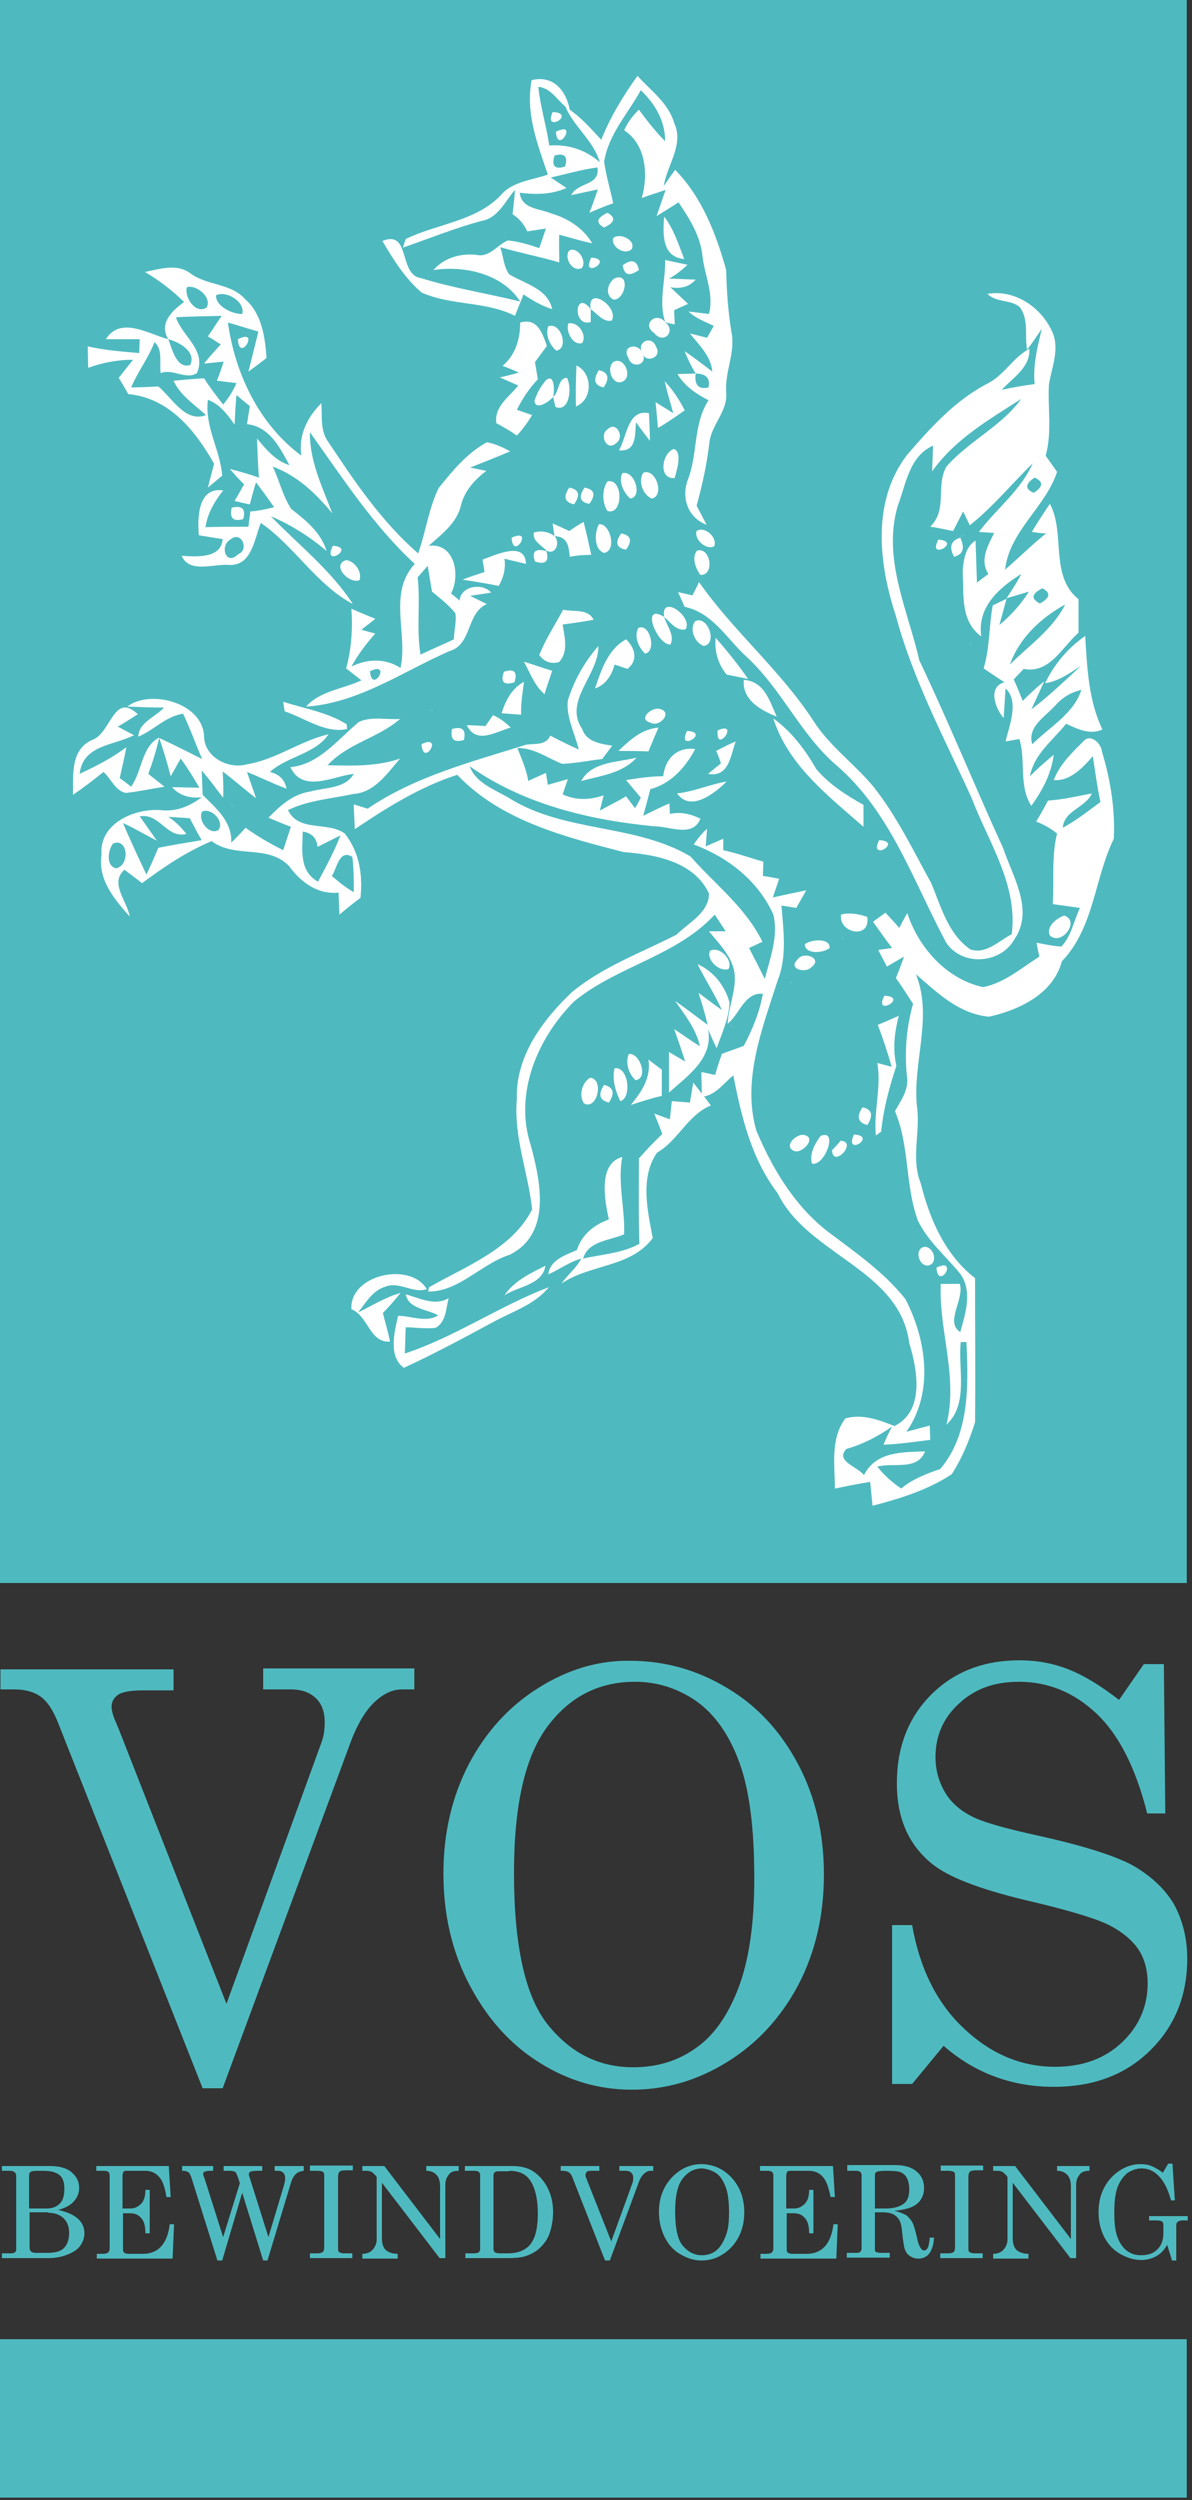 <?xml version="1.0" encoding="UTF-8"?>
<svg width="250px" height="524px" viewBox="0 0 250 524" version="1.1" xmlns="http://www.w3.org/2000/svg" xmlns:xlink="http://www.w3.org/1999/xlink">
    <rect x="0" y="0" width="250" height="524" fill="#333333" stroke="none"/>
    <!-- Generator: Sketch 48.2 (47327) - http://www.bohemiancoding.com/sketch -->
    <title>logo</title>
    <desc>Created with Sketch.</desc>
    <defs></defs>
    <g id="Page-1" stroke="none" stroke-width="1" fill="none" fill-rule="evenodd">
        <g id="logo" fill-rule="nonzero">
            <rect id="Rectangle-path" fill="#4EBAC0" x="0" y="0" width="248.9" height="331.8"></rect>
            <g id="Group" transform="translate(15, 15)" fill="#FFFFFF">
                <path d="M101.3,17.6 C103.4,17 104.2,17.8 103.5,19.9 C101.4,20.6 100.6,19.8 101.3,17.6 M128.6,58.6 C129.2,60.2 130,61.8 130.9,63.3 C133.1,63.3 134,64.3 133.6,66.2 C131.5,66.7 130.6,65.7 130.9,63.3 L127.1,63.4 C128.6,66 131.1,67.6 133.6,68.9 C130.3,74 131.4,80.3 129.2,85.7 C127.9,89.5 129.3,93.5 133.2,95 C132.5,93.7 131.8,92.3 131.1,91 C132.3,86.6 133.3,82.1 133.8,77.6 C134.3,73.9 137.7,71.1 137.3,67.2 C137,62.9 139.3,58.8 138.4,54.6 C137.7,50.3 137.4,46 137.3,41.6 C135.2,34 132.2,26.3 126.6,20.6 C126,21.4 124.8,23.1 124.2,24 C124.9,19.6 128.5,15.3 126.4,10.8 C125.2,6.6 121.5,4 118.7,0.9 C115.7,5.1 113,9.5 111.1,14.3 C108.8,11.8 106.5,9.2 103.6,7.4 C105.4,11.6 109.5,14.5 110.8,19 C107.8,16.4 104.2,15.2 100.2,15.5 C99.6,11.4 98.3,7.3 97.9,3.2 C100.9,3.5 102.1,6.6 104.5,8 C103.7,3.9 101,0.7 96.5,1.8 C95.2,8.8 97.7,15.1 99.9,21.6 C96.7,22.7 93,23 90.5,25.4 C85.3,31.4 76.8,31.8 70.1,35.1 L69.5,36.9 C75,35 80.4,32.8 86,31.3 C89.5,30.7 90.9,27.2 93,24.8 C92.9,26.5 92.7,28.2 92.5,29.9 C93.9,30.8 94.9,32 95.6,33.5 C96.9,33.3 98.2,33.1 99.5,32.9 C99,34.3 98.6,35.6 98.1,37 C96,36.3 93.8,35.6 91.5,35.4 C89.2,36.4 87.6,39.1 84.8,38.4 C81.5,38.1 78.2,39 75.9,41.6 C82.4,40.6 90.4,42.4 94.1,48.2 C87.2,46.5 80.1,45.4 73.3,43.3 C68.5,42.6 71.2,33.1 65.2,35.5 C67.5,39.4 69.9,43.3 73.4,46.3 C79.6,49.1 86.9,48.1 93,51.2 C93.6,49.7 94.2,48.2 94.8,46.7 C96.7,48 98.6,49.1 100.8,49.8 C99.9,45.5 95.1,44.5 91.8,42.5 C90.6,40.9 90.6,38.7 89.9,36.8 C94,38 98.2,38.8 102.3,40 C102.3,38.1 102.2,36.1 102.3,34.2 C104.6,34.8 106.8,35.5 109.2,36 C107.4,32.9 104.2,30.8 100.8,29.8 C98.3,28.7 94.4,28.9 94,25.4 C97.3,25.8 100.7,25.8 103.8,24.4 L100.5,22.2 C103.8,21.5 107,20.5 110.3,20.1 C110.9,24 106.2,23.1 104.8,25.9 L110.4,24.7 C109.8,26.3 109.3,28 108.6,29.6 C110.2,28.9 111.9,28.2 113.6,27.6 C113,24.7 112.1,21.8 111.7,18.9 C112.6,13.2 116.7,8.8 119.4,3.9 C122.4,6.8 124.5,10.3 124.5,14.6 C122.5,12.6 120.7,10.3 119,8 C117.7,9.2 116.7,10.6 115.9,12.3 C120.5,15.3 121,21.6 119.6,26.5 C121.2,25.9 122.9,25.4 124.6,24.8 L122.7,30.3 C124.3,29.3 125.8,28.4 127.3,27.4 C129.6,30.8 131.8,34.3 132.3,38.4 C132.7,42.6 134.8,46.5 133.7,50.8 C132.6,50.7 130.5,50.4 129.4,50.3 C130.9,51.7 132.8,52.4 134.7,53.3 L133.3,55.8 L129.7,54.9 C131.6,57.3 134.1,59.6 134.4,62.9 C132.6,61.5 130.6,60 128.6,58.6" id="Shape"></path>
                <path d="M100.9,8.5 C102.2,8.5 102.8,8.9 102.8,9.3 C103,10.4 99.4,11.9 100.9,8.5" id="Shape"></path>
                <path d="M101.6,12.6 C102.9,12 103.5,12 103.7,12.3 C104.3,13.2 101.8,16.3 101.6,12.6" id="Shape"></path>
                <path d="M112.4,29.6 C114.2,30.6 114,31.6 111.7,32.7 C109.9,31.7 110.1,30.7 112.4,29.6" id="Shape"></path>
                <path d="M124.3,30.4 C126.3,33 127.3,36.2 128.5,39.3 C123.8,38.9 124,34 124.3,30.4" id="Shape"></path>
                <path d="M113.6,34.9 C115,33.7 118.4,35.3 117.5,37.2 C116.1,38.6 113.1,36.8 113.6,34.9" id="Shape"></path>
                <path d="M104.4,37.5 C106.2,36.6 108.2,39.8 107,41.2 C105,42.1 103.2,39 104.4,37.5" id="Shape"></path>
                <path d="M109,39 C112.7,39.2 109.7,41.7 108.8,41.1 C108.4,40.9 108.4,40.3 109,39" id="Shape"></path>
                <path d="M62.6,125.7 C63.8,125.1 64.4,125.1 64.7,125.5 C65.3,126.3 62.9,129.4 62.6,125.7 M72.6,106 C73.1,105.4 74.2,104.2 74.7,103.6 C75,105.4 75.3,107.2 75.6,109 C77.3,110.4 79.1,111.8 80.5,113.5 C80.8,115.3 80.2,117.2 80.2,119 C77.9,120.1 75.5,121.1 73.2,122.2 C72.3,116.9 73.2,111.4 72.6,106 M33.3,98.1 C35.6,96.1 37.4,100.2 34.9,101.2 C32.4,103.7 31,99.4 33.3,98.1 M30.3,46.9 C32.5,45.8 36.5,48.3 35.8,50.8 C33.8,50.9 30.2,49.2 30.3,46.9 M24.2,45.2 C26.2,44.6 29.6,47.4 28.3,49.5 C25.9,50.9 23.6,47.2 24.2,45.2 M21.9,51.5 C25.1,51.3 28.3,51.3 31.5,51.2 C30.5,52.6 29.6,54.1 28.6,55.5 C29.3,55.9 30.7,56.8 31.3,57.2 C30.1,58.5 28.9,59.8 27.8,61.2 L31.9,60.8 C31.5,62.1 31,63.5 30.5,64.8 L34.6,65.3 C33.9,66.9 33,68.4 31.8,69.8 C30.4,68 29,66.2 27.8,64.3 C25.7,64.4 23.5,64.6 21.4,64.8 C22.8,67.9 25.8,69.8 28.2,72 C23.9,73.7 21.1,68.4 18.2,66 C16.3,66.1 14.4,66.2 12.5,66.2 C13.9,62.9 16.1,60.1 17.4,56.7 C19.2,58.3 18.4,61 18.7,63.2 C21.3,62.2 24,64.7 26.3,63.2 C28.4,58.4 23.2,55.5 21.9,51.5 M23.6,48.3 C21,50.2 18.3,52.8 20.3,56.1 C22.6,56.7 26.2,58.7 24.9,61.5 C22,62.4 21.1,58.1 20.3,56.1 C16.1,55 10.3,51.2 7.2,56.1 C9.6,56.1 11.9,56.1 14.3,56.1 C14.3,56.8 14.2,58.3 14.2,59 C10.6,58.7 6.9,58.4 3.4,57.6 L3.5,62.1 C6.5,61 9.7,60.4 12.9,60.4 C11.9,61.7 10.9,62.9 9.9,64.2 C10.6,65.3 11.3,66.5 11.9,67.6 C20.5,68.4 26,75.3 29.9,82.2 L28.6,87.2 L31.6,84.7 C31.2,79.3 27.9,74.5 28.6,68.8 C31.1,69.7 32.7,71.9 34.2,74 C34.3,71.9 34.4,69.8 34.6,67.8 C35.3,68.4 36.7,69.6 37.4,70.1 C37.2,71.4 37,72.6 36.8,73.9 C41.5,74.4 43.7,78.8 45.7,82.5 C42.8,81.6 40.8,79.2 38.9,76.9 C39,79.6 39.1,82.3 39.3,85.1 C37.3,84.4 35.2,83.8 33.2,83.3 C34.2,84.4 35.1,85.5 36.2,86.5 C35.7,87.4 34.7,89.2 34.2,90 C35,90.2 36.6,90.6 37.4,90.7 C37.7,89.6 38.3,87.2 38.7,86.1 C40,87.8 41.2,89.5 42.5,91.3 C40.9,91.7 39.2,92.1 37.5,92.2 L37.1,95.4 C34.1,95.4 31.1,95.4 28.1,95.5 C28.5,92.6 30,90.1 31.8,87.8 C26.5,87 26.4,93.5 26.7,97.2 C27.9,97.4 30.4,97.8 31.7,98 C31.4,102.1 26.2,101.7 23.1,101.5 C24.7,105.2 29.7,103.2 32.8,103.4 C37.8,103.8 38.3,98.1 39.7,94.6 C46.8,99.5 51.3,107.5 59,111.6 C54.4,104.5 47.6,99.2 41.8,93.2 C46,95 50,97.5 53.5,100.5 C52.3,96.6 49.2,94.1 46.1,91.7 C44.3,89 43.6,85.7 42.2,82.8 C47.4,84.7 51.3,88.5 54.7,92.6 C52.6,87.1 49.9,81.6 50,75.6 C56.8,85.1 63.3,95.2 72,103.2 C66.3,109.3 70.6,117.8 69,125 C65.7,122.9 62.1,123.1 58.7,124.7 C60.1,122.2 61.8,119.9 63.7,117.8 C63,117.6 61.5,117.2 60.8,117 C61.5,116.4 63,115.3 63.7,114.7 C62,114 60.3,113.3 58.7,112.6 C59,116.8 58.7,121.1 57.6,125.1 L60.8,127.6 C57,129.4 52.1,129.8 49.2,133.1 C60.1,132.4 69.4,125.8 79.2,121.5 C84.1,120.1 82.7,113.6 87.1,111.6 C86.2,111.2 84.5,110.3 83.6,109.9 C84.7,109.7 86.9,109.4 88,109.2 C86.2,107.1 81.6,107.8 81.4,110.9 C81,110.5 80.1,109.8 79.6,109.4 C81.6,105.6 80.4,98.7 74.9,99.4 C77.6,97 80.9,94.6 81.7,90.8 C82.5,87.8 84.6,85.5 87,83.7 C86.1,83.5 84.5,83.2 83.6,83 C86.4,81.9 89.2,80.8 92,79.6 C90.5,78.8 88.9,78 87.1,77.7 C82.9,80 79.9,83.7 77,87.3 C74.9,91.6 74.3,96.5 72.7,101 C65.1,94.4 59.4,86 53.9,77.7 C52.1,75.3 52.6,72.3 52.4,69.5 C49.4,72.5 47.6,76.2 48.2,80.5 C39.4,74 34.3,63.4 32.8,52.6 C34.9,53.2 37.1,53.9 39.2,54.5 C38.5,57.3 37.8,60.1 37.1,62.9 C38,62.2 40,60.8 40.9,60 C40.6,55.7 39.9,50.7 36.4,47.7 C33.4,44.3 28.3,44.9 24.8,42.2 C22,40.2 18.5,41.4 15.4,42 C18.4,43.8 21.2,45.9 23.6,48.3" id="Shape"></path>
                <path d="M115.6,40.6 C117.5,39.2 118.6,39.6 119,41.6 C117,43 115.9,42.7 115.6,40.6" id="Shape"></path>
                <path d="M124.5,39.5 L129.2,40.5 C128,41.6 126.8,42.6 125.3,43.4 C126.7,43.4 129.5,43.6 130.9,43.6 C129.6,45.1 127.8,45.6 125.6,45.2 L129.3,48.7 C128.6,49 127.1,49.7 126.4,50 C126.4,50.7 126.5,52.2 126.5,53 C126,52.9 125,52.7 124.5,52.5 C123.1,48.3 124.6,43.8 124.5,39.5" id="Shape"></path>
                <path d="M114,43.3 C117.3,42.1 116.1,47.9 113.7,47.8 C111.7,46.9 112.5,44.1 114,43.3" id="Shape"></path>
                <path d="M108.9,49.8 C108,44.7 114.9,49.3 113.3,52.2 C111.5,52.6 110.2,50.7 108.9,49.8" id="Shape"></path>
                <path d="M206.3,132.9 C207.8,131.2 209.6,130.1 211.8,129.6 C210.2,134.6 205.1,137.4 201.5,141 C200.4,137.4 204.1,135.3 206.3,132.9 M196.8,124.3 C198.8,118.7 203.3,114.5 208.4,111.7 C205.8,116.9 200.8,120.3 196.8,124.3 M203.6,108.3 C205.4,109.2 205.3,110.3 203.1,111.5 C201.2,110.5 201.3,109.5 203.6,108.3 M202,85.1 C203.9,86 203.8,87 201.8,88.3 C199.9,87.5 200,86.4 202,85.1 M192.1,46.6 C194,48.5 197,47.7 198.9,49.4 C200.8,52 199.9,55.3 200.4,58.3 C201.5,56.9 202.5,55.4 203.5,53.9 C202.6,57.7 201.6,61.5 202,65.5 C199.7,65.8 197.4,66.2 195.1,66.7 C197.5,64.1 201.1,62 200.9,58.1 C197.5,59.9 195.7,63.5 192.3,65.3 C185.4,68.8 180.1,74.7 175.2,80.4 C167.8,90.1 169.3,103.2 172.9,114.1 C176.5,127.5 183.1,139.8 188.8,152.3 C192.3,161.5 198.5,170.4 197.2,180.8 C194.5,182.2 191.8,185.1 188.5,184 C183.8,180.7 182.4,175.1 180.3,170.1 C176.5,163.2 173.1,156.1 168.2,149.9 C164.2,145.1 159,141.4 155.6,136.1 C148.7,125.5 138.8,117.3 131.6,107 C131.3,107.7 130.6,109.1 130.2,109.8 L127.2,109.1 L128.6,112.2 C134.4,113.4 137.4,118.8 141.4,122.5 C148.8,129.2 152.8,138.8 160.3,145.3 C171.7,155 176.5,169.6 183.4,182.5 C186.7,187.6 194.9,187.1 197.8,181.8 C201.9,175.7 197.4,168.8 195.4,162.8 C189.4,149.7 184,136.4 177.8,123.4 C175.4,112.8 170,102.1 173.3,91 C175,86.5 175.7,80.6 180.7,78.4 L180.5,83.8 C185.2,77.1 192.5,72.9 199.2,68.6 C195,74.4 188.1,77.5 183.5,82.8 C181.2,86.8 183.8,91.8 180.1,95.4 C181.7,95.6 183.3,96 184.9,96.3 C185.6,94.9 186.3,93.6 187,92.2 L188.4,95.1 C193.3,91.2 197.2,86.4 201.6,82.1 C199.1,87.8 194,91.6 190.3,96.5 L193.5,96.7 C192.2,99.4 190.4,102.4 192.3,105.3 C191.5,105.9 190.7,106.5 189.9,107.1 C189.8,104.2 189.7,101.3 189.6,98.3 C187.5,99.6 187.1,102.3 186.9,104.6 C187.2,109.5 186.3,115.1 190.8,118.4 C189.9,112.3 194.5,108.2 199.2,105.3 C198.3,107.1 197.2,108.7 196.1,110.4 L200.8,109 C199.1,111.7 197,114 194.6,116 C195,114.6 195.7,111.9 196.1,110.5 L193.2,111.9 C192.4,116.3 192.6,120.8 191.3,125.1 C192.8,126.1 194.2,127.1 195.7,128 C192.1,128.9 193.7,133.5 195.5,135.5 L195.9,129.3 C198.8,132 196.7,137 195.9,140.4 C196.6,140.3 198.1,140 198.8,139.9 C200.2,144.5 198.6,149.7 201.3,153.9 C203.6,150.7 205.5,147.2 206,143.2 C204.3,144.6 202.6,146.1 201,147.7 C201.9,143 205.8,140.2 208.6,136.7 C211,137.8 213.6,139.1 216.2,137.9 C213.3,131.8 213,125 212.6,118.3 C209,120.8 206.1,124.2 204.2,128.2 C207,127.8 209.3,126.1 211.7,124.6 C208.3,127.7 205,130.9 201.3,133.7 C202.2,131.8 203.1,129.8 204,127.8 C202.4,129.1 200.9,130.5 199.5,131.9 C198.9,130.4 198.3,128.9 197.6,127.4 L199.7,125.2 C205.1,126.3 207.8,120.6 211.2,117.6 C211.2,115.3 211.2,112.9 211.2,110.6 C205.1,105.7 208.5,96.8 205.2,90.6 C203.9,92.5 202.6,94.5 201.4,96.5 C202.1,96.6 203.6,96.8 204.4,96.8 C201.4,99.2 198.7,101.9 195.8,104.4 C196.7,96.3 204.3,91.3 206.7,83.9 C205.9,82.8 205.1,81.6 204.3,80.5 C205.7,75.6 204.7,70.5 205,65.5 C205.6,62 207.2,58.3 205.8,54.8 C203.5,49.4 197.8,45.6 192.1,46.6" id="Shape"></path>
                <path d="M108.9,52.5 C105,53.7 105.5,45.4 108.9,49.8 L108.9,52.5 Z" id="Shape"></path>
                <path d="M104.2,52.8 C103.7,52.3 103.4,52.1 103.4,52.1 C103.4,52.1 103.7,52.3 104.2,52.8" id="Shape"></path>
                <path d="M122.2,54.8 C119.5,53 122.6,50.2 124.5,52.5 C126.9,54.4 124.2,57.3 122.2,54.8" id="Shape"></path>
                <path d="M94.1,52.6 C97.7,51.6 98.7,54.7 99.7,57.5 L97.2,60.9 C97.4,62.1 97.6,63.3 97.8,64.5 C96,66.4 94.6,68.5 93.4,70.9 L96.6,72 C95.7,73.5 94.6,75 93.4,76.3 C92,75.3 90.6,74.5 89.1,73.7 C88.6,70.2 91.8,68.2 93.7,65.8 C92.7,65.4 90.8,64.5 89.8,64.1 C90.8,63.9 92.8,63.4 93.8,63.1 C93,62.7 91.3,62 90.4,61.7 C93.1,59.4 94.1,56.1 94.1,52.6" id="Shape"></path>
                <path d="M100,53.4 C102.6,52.4 104.4,58 101.7,58.5 C100.3,57.4 99.3,55.1 100,53.4" id="Shape"></path>
                <path d="M104.2,52.8 C106.2,52.3 108.2,55.2 107.1,56.9 C105.1,57.5 103.6,54.4 104.2,52.8" id="Shape"></path>
                <path d="M108.9,52.5 C109.3,53.1 109.5,53.5 109.5,53.5 C109.5,53.5 109.3,53.1 108.9,52.5" id="Shape"></path>
                <path d="M34.9,56.1 C36.1,55.5 36.7,55.5 37,55.8 C37.6,56.8 35.1,59.9 34.9,56.1" id="Shape"></path>
                <path d="M119.7,59 C118.4,56.7 121.7,55.1 122.6,57.7 C124,59.9 120.4,61.3 119.7,59" id="Shape"></path>
                <path d="M116.8,60 C115.2,57.5 118.9,56.7 119.7,59 C121.1,61.4 117.5,62.5 116.8,60" id="Shape"></path>
                <path d="M113.6,60.9 C115.7,59.6 117.6,63.4 115.9,64.8 C113.7,66.3 112,62.4 113.6,60.9" id="Shape"></path>
                <path d="M105.9,61.6 C109.3,63.2 109.4,68.7 105.8,70.2 C105.7,67.4 105.8,64.5 105.9,61.6" id="Shape"></path>
                <path d="M110.6,62.6 C112.6,63 112.9,64.3 111.6,66.2 C109.7,65.8 109.3,64.6 110.6,62.6" id="Shape"></path>
                <path d="M127.1,63.4 C126.7,62.9 126.6,62.6 126.6,62.6 C126.6,62.6 126.7,62.9 127.1,63.4" id="Shape"></path>
                <path d="M99.5,64.7 C101.4,63.1 101.3,67.2 101,68.2 C100.3,69.1 97.3,71.2 97.1,69 C97.6,67.4 98.4,66 99.5,64.7" id="Shape"></path>
                <path d="M101,68.2 C102.3,67.2 102,64.2 103.9,64.2 C105,66.1 104.5,71.5 101.5,70.3 L101,68.2 Z" id="Shape"></path>
                <path d="M124.4,64.9 C126.1,66.7 127.5,68.8 128.6,71 C126.8,72.3 124.9,73.6 123,74.7 L122.5,69.3 C123.4,69.9 125.3,71 126.2,71.6 C125.6,69.4 124.9,67.1 124.4,64.9" id="Shape"></path>
                <path d="M122.5,69.3 C122,68.9 121.7,68.7 121.7,68.7 C121.7,68.7 122,68.9 122.5,69.3" id="Shape"></path>
                <path d="M114.8,79.4 C116.5,76.6 116.6,70.7 121.1,71.6 C121.2,73.5 121.3,75.5 121.3,77.4 C120.3,76.1 119.3,74.8 118.4,73.5 C118.1,76.2 118.6,79.7 114.8,79.4" id="Shape"></path>
                <path d="M112.4,75 C114.3,73.1 116.1,76.7 114.2,77.9 C112.3,79.7 110.6,76.2 112.4,75" id="Shape"></path>
                <path d="M36.4,76.3 C36.9,76.8 37.1,77 37.1,77 C37.1,77 36.9,76.8 36.4,76.3" id="Shape"></path>
                <path d="M89.2,76.4 C89.7,76.9 89.9,77.1 89.9,77.1 C89.9,77.1 89.7,76.9 89.2,76.4" id="Shape"></path>
                <path d="M126.3,79.1 C128.2,79.7 126.9,83.7 126.5,85.2 C123,85.5 123.8,80 126.3,79.1" id="Shape"></path>
                <path d="M115.5,84.2 C118,83.4 119.9,89.1 117.2,89.5 C115.8,88.3 114.7,86 115.5,84.2" id="Shape"></path>
                <path d="M119.9,84.1 C122.5,83 124.5,88.9 121.7,89.5 C119.8,88.7 118.8,85.9 119.9,84.1" id="Shape"></path>
                <path d="M185.2,84.1 C185.7,84.6 185.9,84.8 185.9,84.8 C185.9,84.8 185.7,84.6 185.2,84.1" id="Shape"></path>
                <path d="M112.4,85.9 C115.7,85.1 115.8,93.1 112.4,92.1 C111.3,90.4 111.2,87.7 112.4,85.9" id="Shape"></path>
                <path d="M104.4,87.2 C106.4,87.6 106.8,88.7 105.4,90.7 C103.4,90.3 103.1,89.1 104.4,87.2" id="Shape"></path>
                <path d="M107.6,87.2 C109.7,87.6 110,88.7 108.6,90.6 C106.6,90.3 106.3,89.1 107.6,87.2" id="Shape"></path>
                <path d="M33.6,91.4 C35.8,90.9 36.6,91.7 36,93.8 C33.9,94.4 33.1,93.6 33.6,91.4" id="Shape"></path>
                <path d="M78.1,91.7 C78.6,92.2 78.8,92.4 78.8,92.4 C78.8,92.4 78.5,92.2 78.1,91.7" id="Shape"></path>
                <path d="M100.9,94.7 L104.4,96.3 C105.1,95.8 106.6,94.8 107.4,94.4 C108,96.7 108.5,99 109,101.3 C107.5,101.3 106,101.4 104.5,101.7 C104.3,99.5 104,97.4 101.3,97.4 L100.9,94.7 Z" id="Shape"></path>
                <path d="M110.6,94.9 C112.9,94.5 114.5,100.4 111.7,100.9 C109.5,100.1 109.7,96.6 110.6,94.9" id="Shape"></path>
                <path d="M97,96.6 C98.5,96.2 99.9,96.4 101.2,97.3 C102.6,98.5 101.6,101.5 99.6,100.4 C98.7,99.4 96.5,98.3 97,96.6" id="Shape"></path>
                <path d="M115.3,96.8 C117.3,97.2 117.7,98.3 116.3,100.2 C114.3,99.9 113.9,98.7 115.3,96.8" id="Shape"></path>
                <path d="M131.1,96.3 C132.8,95.2 135.5,97.6 134.8,99.5 C133.1,100.4 130.5,98 131.1,96.3" id="Shape"></path>
                <path d="M186.4,97.8 C186.8,97.2 187.1,96.9 187.1,96.9 C187.1,96.9 186.8,97.1 186.4,97.8" id="Shape"></path>
                <path d="M78.1,97.8 C78.6,98.3 78.9,98.6 78.9,98.6 C78.9,98.6 78.6,98.3 78.1,97.8" id="Shape"></path>
                <path d="M92.3,97.7 C93.6,97.1 94.2,97.2 94.4,97.5 C95,98.4 92.5,101.4 92.3,97.7" id="Shape"></path>
                <path d="M181.8,98.1 C185.6,98.4 182.4,100.8 181.5,100.1 C181.2,99.9 181.2,99.3 181.8,98.1" id="Shape"></path>
                <path d="M185.1,101.7 C184,99.7 184.4,98.3 186.4,97.7 C187.4,99.9 187,101.2 185.1,101.7" id="Shape"></path>
                <path d="M54.8,99.4 C58.5,99.6 55.5,102.1 54.6,101.5 C54.2,101.3 54.2,100.7 54.8,99.4" id="Shape"></path>
                <path d="M86.2,102.3 C89,101.3 95.2,98.3 95.3,103.2 C93.8,102.8 92.3,102.5 90.8,102.1 C91.1,104.1 90.6,106.1 89.6,107.8 C87.1,107.3 84.6,106.9 82,106.5 C83.5,105.9 85.1,105.4 86.6,104.9 C86.6,104.3 86.3,103 86.2,102.3" id="Shape"></path>
                <path d="M97.2,102.7 C96.5,100.6 97.2,99.9 99.6,100.5 C100.2,102.7 99.4,103.4 97.2,102.7" id="Shape"></path>
                <path d="M131.2,100.4 C134.1,99.6 134.9,105.7 131.9,105.5 C130.9,104.2 130,101.8 131.2,100.4" id="Shape"></path>
                <path d="M57.6,102.4 C59.4,102.6 61,104.9 60.4,106.6 C58.2,107.5 54.4,103.4 57.6,102.4" id="Shape"></path>
                <path d="M183.6,103.9 C184.1,104.4 184.4,104.7 184.4,104.7 C184.4,104.7 184.1,104.4 183.6,103.9" id="Shape"></path>
                <path d="M199.2,105 C199.3,104.8 199.6,104.5 199.7,104.3 C199.6,104.5 199.3,104.9 199.2,105" id="Shape"></path>
                <path d="M202.1,105.7 C202.6,106.2 202.8,106.4 202.8,106.4 C202.8,106.4 202.6,106.1 202.1,105.7" id="Shape"></path>
                <path d="M124.3,114.3 C123.5,109.4 130.4,114.2 128.8,116.9 C126.9,117.4 125.5,115.3 124.3,114.3" id="Shape"></path>
                <path d="M103.1,112.8 C105.3,113.3 108.3,112.5 109.5,114.9 C107.4,115.3 105.2,115.6 103,115.9 C103.4,118.5 104.3,121.7 102.2,123.8 C100.5,124.2 99.1,123.7 98.1,122.3 C99.4,119 101.4,116 103.1,112.8" id="Shape"></path>
                <path d="M125.6,120.1 C122.8,120.2 119.2,111.2 124.3,114.3 C124.8,116.1 126.6,118.2 125.6,120.1" id="Shape"></path>
                <path d="M130.8,115.2 C133.4,113.9 135.6,119.9 132.6,120.4 C130.7,119.7 129.5,116.9 130.8,115.2" id="Shape"></path>
                <path d="M118.9,116.6 C121.4,115.6 122.7,121.6 120.3,122 C118.9,120.7 117.9,118.3 118.9,116.6" id="Shape"></path>
                <path d="M109.8,129.3 C111.1,125.4 112.5,121.1 116.3,119 C118.2,120.8 118.9,123.4 116.6,125.2 C115.9,125 114.6,124.5 113.9,124.3 C113.3,126.5 112.1,128.5 109.8,129.3" id="Shape"></path>
                <path d="M135.1,118.7 C137.5,121.4 139.8,124.3 141.9,127.3 C140.8,127.1 138.5,126.6 137.4,126.4 C135.6,124.2 134.8,121.5 135.1,118.7" id="Shape"></path>
                <path d="M188.2,119.6 C188.6,120 188.9,120.3 188.9,120.3 C188.9,120.3 188.7,120 188.2,119.6" id="Shape"></path>
                <path d="M104.1,131.8 C105.4,127.6 107.6,123.7 110.5,120.4 C110.6,126.5 103.1,131.9 107.1,137.8 C108,140.5 110.9,140.9 113.4,141.3 L111.3,144.1 C108.5,144.4 105.7,145 102.9,145.1 C99.8,143.9 97,141.7 93.5,141.8 C94.4,144 95.4,146.3 95.8,148.7 C97,148.1 98.2,147.6 99.5,147 C99.6,147.6 99.8,148.9 99.9,149.5 C101.3,149.1 102.7,148.7 104.1,148.3 C103.8,149.1 103.3,150.7 103,151.5 C105.8,152.8 108.7,152.7 111.6,151.7 L110.8,154.9 C112.6,153.9 114.5,153 116.3,151.9 L118.2,154.4 C118.5,153.9 119.1,152.8 119.4,152.2 C118.4,151 117.3,149.7 116.3,148.5 C118.9,148.1 121.5,147.7 124.1,147.7 C124.5,144.1 126.9,141.5 130.8,142 C128.8,145.8 125.7,149.3 121.4,150.4 C120.9,152.3 120.4,154.2 119.9,156 C121.7,155.1 123.5,154.2 125.4,153.4 L125.5,155.6 C127.7,155.1 129.9,155.6 131.9,156.6 C130.3,160.6 125.5,158.2 122.3,158.2 C108.7,156.9 94.8,153.6 83.5,145.6 C84.9,149.4 89.2,150.6 92.3,152.6 C103.8,159.5 118.3,157.7 129.8,164.5 C134.9,170.3 141.4,175.2 144.9,182.4 C144.2,182.7 142.8,183.4 142.1,183.7 C143.2,185.8 144.3,188 145.4,190.2 C146.5,185.8 148.3,181.3 147.2,176.7 C144,169.6 137.7,164.7 130.5,162 C131.3,160.8 132.2,159.7 133.3,158.7 C133.2,159.6 133.1,161.5 133,162.4 L136.7,160.8 C136.7,161.4 136.7,162.6 136.7,163.2 C139.5,163.8 142.2,164.8 145.1,165.6 C145.1,166.4 145,167.9 145,168.6 C145.8,168.7 147.5,169 148.4,169.2 C148,170.5 147.5,171.8 147.1,173.1 C149.4,172.6 151.7,172.1 154.1,171.6 C153.4,172.8 152.7,174.1 152,175.3 L148.9,174.8 C149.3,180 150.1,185.5 148.1,190.5 C144.9,200.5 140.6,211.3 143.6,221.9 C146.9,229.8 151.5,237.5 158.3,242.9 C164.1,247.3 170.3,251.5 174.9,257.3 C179.3,265.8 180.9,276.8 175.1,285.1 L180,283.8 C180,284.6 180.1,286.1 180.1,286.8 C176.8,287.2 173.6,287.7 170.3,287.8 C170.7,286.8 171.6,284.9 172.1,284 C169.1,286.1 166,287.7 162.5,288.7 C160.1,291.3 164.9,292.4 166.2,294.2 C168.7,289.2 174.2,289.4 179,289.2 C177.5,293.3 172.4,291.5 169,292.4 C170.4,294.2 172.1,295.7 174,297 C176.4,295 179.3,293.9 182.2,292.9 C188.4,285.6 188.1,275.4 187.7,266.3 L186.5,266.3 C185.9,272 188.2,279.3 183.5,283.6 C186,273.7 181.9,264 182.3,254.1 C183.3,254.1 185.3,254.1 186.3,254.1 C187.3,257.4 183.1,262.1 186.4,264.2 C187.5,260.3 189,255.6 186.4,252 C183.4,248.3 179.6,245.2 177.5,240.8 C174.8,233.4 175.8,225.2 172.7,217.9 C174,215.6 175.7,213.3 175.2,210.5 C174.7,205.4 175.1,200.3 176.5,195.4 C175.3,193.6 174.2,191.8 172.9,190 C173.5,188.5 174.1,187 174.6,185.5 L171,187.6 C170.6,186.7 169.6,185 169.2,184.1 C169.9,184 171.4,183.8 172.1,183.7 C170.7,181.9 169.4,180 168.1,178.2 L170.7,176.3 C171.7,177.4 172.7,178.4 173.6,179.5 C174,178.7 174.8,177.2 175.3,176.4 C177.6,183.6 183.6,190.3 191.2,191.9 C195.7,191 199.2,187.9 203,185.5 C202.8,184.8 202.5,183.3 202.4,182.6 C204.1,182.9 205.8,183.3 207.6,183.4 C209.7,181.2 210.2,178 211.5,175.3 L205.8,174.5 C206.1,169.5 205.5,164.5 206.7,159.7 C205.3,158.6 203.9,157.8 202.3,157.2 C203.2,155.8 204,154.3 204.8,152.8 C207.9,152.6 210.9,151.9 214,151.3 C212.6,154.4 208.2,154.8 207.9,158.5 C210.7,157 213.2,155 215.8,153.1 C215.1,149.9 214.7,146.7 214.2,143.5 C212.1,145.9 209.4,148.8 206,148.5 C207.3,145.1 210,142.6 212.5,140.1 C214,138.9 216,141 216.1,142.5 C217.9,148.4 218.9,154.6 218.6,160.8 C214.5,169.2 214.5,179.4 207.7,186.5 C205.9,193.3 198.8,196.7 192.4,198.1 C186.1,197.5 181.6,193.1 177.1,189.2 C180.7,198.2 176.4,207.5 177.3,216.8 C178.1,222.2 176,227.8 178.1,233 C180,240.6 183.2,248 189.5,252.9 C189.5,263 189.6,273.1 189.5,283.1 C188.3,286.9 186.8,290.6 184.6,294 C179.6,297.3 173.8,299.1 168,300.6 L167.5,295.6 C165,296 162.5,296.5 160.1,297 C160.1,292 159.1,286.6 162.3,282.3 C165.9,281.3 169.3,282.6 172.6,283.9 C179,280.7 177.4,272.1 175.7,266.5 C173.7,251 154.4,248.1 148.1,235.1 C142.6,227.9 140.5,219.1 138.8,210.4 C136.8,212 135.1,214.6 132.2,214.9 C132.2,213.6 132.1,211 132.1,209.7 C132.8,209.8 134.3,210.2 135,210.3 C135.4,208.8 135.9,207.3 136.4,205.9 C137.9,205.3 139.5,204.8 141,204.2 C142.8,200.8 144.3,197.2 145,193.3 C141.2,192.9 140.1,197.6 137.6,199.6 C137.8,195.2 140.4,190.7 138.3,186.5 C137.2,184.1 135.3,182.2 133.7,180.2 C134.6,180.2 136.3,180.2 137.2,180.2 C136.6,179.3 135.5,177.6 134.9,176.7 C126.9,185.4 114.4,187.5 105.4,194.9 C97.7,202.6 92.8,214.2 96.3,225 C98.4,232.7 100.7,243.6 91.9,248 C85.9,249.9 81.2,255.8 74.8,255.7 L75,254.8 C82.7,250.4 92.4,246.8 96.6,238.5 C95.8,230.8 92.7,223.3 93.4,215.4 C93.1,206.5 98.7,198.9 104.9,193 C111.4,187.6 119.5,184.7 126.9,180.9 C129.4,178.4 133.7,176.3 133.7,172.3 C130.6,165.6 122.5,164.1 115.8,163.6 C103.4,160.4 90,157 80.9,147.4 C73.1,149.9 66.1,154.3 59.4,158.8 C59.4,157.5 59.2,154.9 59.2,153.6 C59.9,153.8 61.4,154.3 62.1,154.5 C72.1,147.7 83.9,144.7 95.3,141.1 C97.2,140.8 99.5,141.3 100.4,139.2 C102.4,140.2 104.3,141.2 106.4,142.1 C105.4,138.3 103.7,135.2 104.1,131.8" id="Shape"></path>
                <path d="M94.9,123.7 C96.9,124.3 98.8,125 100.8,125.6 C100.3,127.2 99.7,128.8 99.2,130.5 C97.1,128.7 96.2,126.1 94.9,123.7" id="Shape"></path>
                <path d="M90.7,125.8 C92.8,125.1 93.6,125.8 92.9,128 C90.7,128.7 89.9,128 90.7,125.8" id="Shape"></path>
                <path d="M90.2,134.5 C91,131.9 92.3,129.3 94.9,127.9 C94.6,130.2 94.2,132.5 94.3,134.8 L90.2,134.5 Z" id="Shape"></path>
                <path d="M141,127.5 C145.3,127.8 146.4,131.9 147.9,135.2 C144.6,133.9 140.6,131.7 141,127.5" id="Shape"></path>
                <path d="M54.6,168.6 C55.7,167 56.1,162.9 58.9,164.6 C59.2,167.1 59.2,169.5 59.2,172 C57.6,171.1 56.1,169.9 54.6,168.6 M8.7,161.8 C11.9,160.5 12.3,166.5 9.3,167 C7.1,166.4 7.7,163.1 8.7,161.8 M48.5,159.3 C50.4,159.6 51.4,160.6 51.6,162.5 C53.2,161.7 54.8,160.9 56.4,160.1 C55.1,163.5 53.4,166.6 51.7,169.8 C47.7,167.6 48.4,163.1 48.5,159.3 M14.3,156.1 C18.6,155.4 19.9,160.8 24.1,159.8 C23,158.4 21.8,157.2 20.3,156.2 C21.4,156.3 23.7,156.4 24.8,156.5 C25.6,158 26.4,159.6 27.3,161.1 C24.3,161.6 21.2,162.1 18.2,162.7 C17.4,164.6 16.6,166.5 15.7,168.3 C14,164.7 12.3,161.1 10.8,157.5 C13.2,158.6 15.5,160 17.9,161.2 C16.7,159.5 15.5,157.8 14.3,156.1 M27.4,155.1 C29.3,154.2 32.2,157.2 30.8,159 C28.8,160.1 26.4,156.9 27.4,155.1 M11.7,133.1 C14.3,133.2 16.9,133.3 19.4,133.3 C17.6,135.3 14.1,136.4 14,139.4 C17.2,138.1 19.8,135.1 23.4,134.6 C24.9,137.7 26,140.9 27.4,144.1 C24.4,142.6 21.5,141.1 18.4,139.7 C19.3,142.3 20.1,145 20.8,147.7 C21.3,146.8 22.4,144.9 22.9,144 C24.3,145.9 25.6,148 26.8,150.1 C25.4,150.1 22.6,150 21.1,150 C22.6,151.7 24.7,152.4 27.3,152.1 C24.8,154 21.9,155.2 18.7,154.8 C13.2,154.4 5.7,157.6 6.3,164.2 C5.5,169.4 9,173.5 12.2,177.1 C11.7,173.9 7.9,170.1 11.1,167.3 C12.3,168.2 13.5,169.1 14.8,170.1 C19.4,166.7 24.1,163.5 29.4,161.3 C34.3,165 41.1,161.9 45.6,166.5 C48.1,169.9 51.5,172.5 56,172.1 L56.2,176.7 C57.6,175.5 59.1,174.3 60.6,173.2 C61.1,168.4 60.4,163.6 57.3,159.7 C53.7,157.1 47.7,159.5 45.4,154.8 C49.7,152.7 54.6,152.4 59.2,151.4 C63.6,151.1 66.3,147 68.9,144 C64,145.7 58.8,145.5 53.7,145.4 C57.9,140.8 64.3,139.7 68.9,135.7 C66.1,135.9 63,135.1 60.3,136.3 C55.9,139.9 52,145.2 45.9,145.8 C48.5,151.3 54.8,147.7 59.2,147.2 C57.3,150.4 53.2,150 50.1,150.9 C46.5,151.4 43.7,153.9 41.3,156.4 C42.8,157 44.4,157.7 46,158.3 C45.5,159.9 44.9,161.6 44.4,163.2 C41.6,161.8 39,160.3 36.5,158.5 C35.5,159.6 34.6,160.6 33.5,161.6 C33.7,157.2 30.3,154.4 27.5,151.6 L27.3,146.5 C28.9,148.3 30.3,150.3 31.8,152.2 C31.9,150.3 31.8,148.5 31.7,146.7 C34.1,148.5 36.3,150.5 38.7,152.3 C38.1,150.5 37.4,148.6 36.8,146.8 C39.6,147.9 42.3,149.3 45.1,150.3 C44.7,148.4 43.6,147.3 41.6,146.8 C45.3,143.5 51.2,143 53.9,138.9 C47.9,140.3 42.9,144.2 36.8,145.2 C32.9,146.3 27.9,143.7 27.8,139.4 C27.6,132.3 16.5,129.4 11.7,133.1" id="Shape"></path>
                <path d="M4.3,140.1 C8.3,138.8 8.8,129.9 13.9,134.7 C12.5,135.6 11.1,136.5 9.7,137.3 L13.1,139.1 C8.8,141.3 2.4,141.1 1.7,147.2 C5.1,145.6 8.5,143.9 11.5,141.6 C11.1,143.8 10.6,145.9 10.1,148.1 C10.7,148.5 11.9,149.4 12.5,149.9 C14.8,146.7 14.7,141.4 18.4,139.6 C17.8,142.2 17,144.8 16.1,147.2 C17.2,148.1 18.4,149 19.5,149.9 C16.8,150.3 14.1,150.9 11.4,151.2 C9.2,150.8 8.3,148.2 6.7,146.8 C4.6,148.5 2.5,150.1 0.3,151.6 C0.4,147.5 -0.3,142.2 4.3,140.1" id="Shape"></path>
                <path d="M44.4,132.1 C48.8,133.5 53.7,134.3 57.7,136.8 L57.8,137.8 C53.3,138.8 48.9,135.5 44.7,134.1 L44.4,132.1 Z" id="Shape"></path>
                <path d="M75.1,133.5 C75.5,133.9 75.8,134.2 75.8,134.2 C75.8,134.2 75.6,133.9 75.1,133.5" id="Shape"></path>
                <path d="M123.4,133.6 C126.2,134.3 123.3,137.5 121.5,136.5 C118.6,135.8 121.7,133.1 123.4,133.6" id="Shape"></path>
                <path d="M70.4,135 C70.9,135.5 71.1,135.7 71.1,135.7 C71.1,135.7 70.9,135.5 70.4,135" id="Shape"></path>
                <path d="M86.8,137.2 L88.4,134.9 C89.8,135.5 91,136.4 92.1,137.5 C88.9,138.4 84.9,141.1 82.9,137 C83.8,137 85.8,137.1 86.8,137.2" id="Shape"></path>
                <path d="M147.2,135.6 C151,138.3 153.9,142.2 156.2,146.2 C158.9,149.4 162.5,151.7 166.1,153.7 L166.1,158.3 C158.7,151.8 150.3,145.4 147.2,135.6" id="Shape"></path>
                <path d="M21,138.1 C21.5,138.6 21.7,138.8 21.7,138.8 C21.7,138.8 21.5,138.6 21,138.1" id="Shape"></path>
                <path d="M79.8,137.8 C81.9,137.2 82.8,137.9 82.3,140.1 C80.2,140.7 79.4,140 79.8,137.8" id="Shape"></path>
                <path d="M114.7,142.4 C117.1,140.1 119.6,137.8 123.1,137.5 C122.4,139.1 121.7,140.8 121,142.5 C118.9,142.4 116.8,142.4 114.7,142.4" id="Shape"></path>
                <path d="M129.1,138.2 C132.9,138.4 129.7,140.9 128.8,140.2 C128.6,140 128.5,139.4 129.1,138.2" id="Shape"></path>
                <path d="M135.5,138.1 C139.1,136.5 137.1,140.2 136,140 C135.7,140 135.4,139.4 135.5,138.1" id="Shape"></path>
                <path d="M73.4,141 C74.6,140.4 75.2,140.4 75.5,140.8 C76.1,141.7 73.7,144.7 73.4,141" id="Shape"></path>
                <path d="M135.2,142.4 C136.5,141.7 137.9,141 139.3,140.4 C138.2,143.4 137.9,148 133.5,147.2 L136.2,145 C136,144.3 135.5,143 135.2,142.4" id="Shape"></path>
                <path d="M206.8,141.2 C207.3,141.7 207.5,141.9 207.5,141.9 C207.5,141.9 207.3,141.7 206.8,141.2" id="Shape"></path>
                <path d="M70.3,142.7 C70.8,143.2 71.1,143.5 71.1,143.5 C71.1,143.5 70.8,143.2 70.3,142.7" id="Shape"></path>
                <path d="M106.9,148.7 C109.1,144.6 114.6,144.8 118.5,143.8 C115.6,147.1 110.9,147.6 106.9,148.7" id="Shape"></path>
                <path d="M61.3,147.4 C61.8,147.8 62,148.1 62,148.1 C62,148.1 61.8,147.8 61.3,147.4" id="Shape"></path>
                <path d="M127,151.3 C130.6,150.9 133.9,149.4 137.4,148.8 C134.9,151.3 129.8,155.3 127,151.3" id="Shape"></path>
                <path d="M33.3,153.5 C33.8,154 34,154.2 34,154.2 C34,154.2 33.8,153.9 33.3,153.5" id="Shape"></path>
                <path d="M168,158.2 C168.5,158.7 168.7,159 168.7,159 C168.7,159 168.5,158.7 168,158.2" id="Shape"></path>
                <path d="M169.4,161.1 C173.2,161.3 170.1,163.8 169.2,163.1 C168.8,162.9 168.8,162.3 169.4,161.1" id="Shape"></path>
            </g>
            <path d="M169.8,190.8 L169.1,190.1 L169.8,190.8 Z" id="Shape" fill="#FFFFFF"></path>
            <g id="Group" transform="translate(73, 191)" fill="#FFFFFF">
                <path d="M103.4,0.7 C105.1,0.2 107.3,0.6 108.9,1.2 C109.6,6 102.8,4.6 103.4,0.7" id="Shape"></path>
                <path d="M150.2,0.9 C153.6,2 149.7,7.3 147.2,5.1 C146.3,3.2 148.7,1.4 150.2,0.9" id="Shape"></path>
                <path d="M100.2,3.8 C100.7,4.3 100.9,4.5 100.9,4.5 C100.9,4.5 100.7,4.3 100.2,3.8" id="Shape"></path>
                <path d="M103.3,5.3 C103.7,5.7 104,6 104,6 C104,6 103.8,5.7 103.3,5.3" id="Shape"></path>
                <path d="M95.8,6.9 C97.1,5.9 101.1,5.5 101,7.7 C99.7,8.8 95.8,9.1 95.8,6.9" id="Shape"></path>
                <path d="M75.9,8.3 C77.9,7.2 80.8,10.2 79.8,12.1 C77.9,12.8 75.1,10.2 75.9,8.3" id="Shape"></path>
                <path d="M94.3,10.1 C95.4,8.3 99.7,9.8 97.2,11.7 C96,13.1 92.1,12.1 94.3,10.1" id="Shape"></path>
                <path d="M73.3,11.1 C76.7,12.6 79,15.6 80,19.1 C79.9,22.4 78.4,25.6 77.3,28.7 C76.8,27.7 75.9,25.7 75.5,24.7 C76.7,30.8 71.2,34.5 67.3,38 C67.3,35.2 67.3,32.4 67.3,29.5 L70.7,31.5 C70,29.2 69.2,27 68.4,24.7 C70.2,25.9 72,27.2 73.8,28.3 C73,24.7 70.7,21.8 68.6,18.8 C70.9,20.4 73.1,22.1 75.4,23.8 C74.9,21.5 74.2,19.3 73.5,17.1 C75.1,18.3 76.7,19.5 78.4,20.7 C76.9,17.4 74.9,14.3 73.3,11.1" id="Shape"></path>
                <path d="M112.7,13 C113.2,13.5 113.4,13.7 113.4,13.7 C113.4,13.7 113.2,13.5 112.7,13" id="Shape"></path>
                <path d="M92.5,14.6 C93,15.1 93.2,15.3 93.2,15.3 C93.2,15.3 92.9,15.1 92.5,14.6" id="Shape"></path>
                <path d="M128,16.1 C128.5,16.6 128.7,16.8 128.7,16.8 C128.7,16.8 128.5,16.6 128,16.1" id="Shape"></path>
                <path d="M112.5,17.7 C116.4,17.9 113.1,20.4 112.2,19.7 C111.9,19.4 111.9,18.8 112.5,17.7" id="Shape"></path>
                <path d="M115.8,19.1 C116.3,19.6 116.6,19.9 116.6,19.9 C116.6,19.9 116.3,19.6 115.8,19.1" id="Shape"></path>
                <path d="M111.1,23.8 C112.6,23.2 114,22.6 115.5,21.9 C114.6,25.4 114.2,28.9 115,32.4 C113.5,36.9 112.3,41.4 111.8,46.2 L110.7,47 C110.2,41.9 111.9,36.8 111,31.8 C111.7,32 113.2,32.4 114,32.6 C113.2,29.7 112.2,26.7 111.1,23.8" id="Shape"></path>
                <path d="M68.5,24.7 C68,24.3 67.8,24.1 67.8,24.1 C67.8,24.1 68,24.3 68.5,24.7" id="Shape"></path>
                <path d="M80,23.6 C80.5,24.1 80.7,24.4 80.7,24.4 C80.7,24.4 80.4,24.1 80,23.6" id="Shape"></path>
                <path d="M66.1,27 C66.6,27.5 66.8,27.7 66.8,27.7 C66.8,27.7 66.6,27.5 66.1,27" id="Shape"></path>
                <path d="M58.9,29.9 C61.3,29.7 63,35.1 60.3,35.4 C58.8,34.1 58.1,31.6 58.9,29.9" id="Shape"></path>
                <path d="M63,31.1 L65.8,33.2 C65.8,35 65.8,36.8 65.8,38.7 C63.6,39.2 61.4,39.9 59.3,40.6 C61.5,37.9 63.6,34.9 63,31.1" id="Shape"></path>
                <path d="M55.9,32.9 C58.9,32.5 59.5,39.2 57.1,39.8 C56.1,37.8 55.3,35.1 55.9,32.9" id="Shape"></path>
                <path d="M50.8,34.9 C53.7,35.2 52.3,41.7 49.5,40.3 C48.3,38.6 49.1,35.8 50.8,34.9" id="Shape"></path>
                <path d="M53.7,36.4 C55.7,36.9 56,38.1 54.7,40.1 C52.7,39.6 52.4,38.4 53.7,36.4" id="Shape"></path>
                <path d="M72.4,35.9 C73.6,37.5 74.9,39.1 76.1,40.7 C71.2,42.7 69.3,48 64.8,50.6 C61.2,55.8 62.8,62.7 63.9,68.5 C59.3,74.7 50.9,73.9 44.8,78 C46,76.2 47.9,74.8 48.9,72.8 C46.4,73.5 44.3,75.1 42,76.1 C42.4,73 45.6,72.1 48,71 C49,67.8 51.6,65.7 54.7,64.6 C53.8,60.5 52.4,52.9 57.5,51.5 C56.5,56.9 58.1,62.3 57.9,67.7 C55,69 50.3,69.1 49.3,72.8 C53.2,71.9 57.5,71.7 61.1,69.7 C60.9,63.7 61,57.8 61,51.8 C62.6,50 64.2,48.3 65.9,46.7 C65.4,45.3 64.8,43.8 64.2,42.4 C65,42.7 66.6,43.3 67.5,43.6 L67.9,39.8 C69.2,39.9 70.4,40 71.7,40.1 C71.9,39 72.2,37 72.4,35.9" id="Shape"></path>
                <path d="M107.9,41.1 C109.9,41.5 110.2,42.8 108.9,44.8 C106.9,44.3 106.6,43 107.9,41.1" id="Shape"></path>
                <path d="M89.4,45.5 C89.9,46 90.1,46.2 90.1,46.2 C90.1,46.2 89.9,46 89.4,45.5" id="Shape"></path>
                <path d="M106.1,46.8 C105.6,46.3 105.4,46 105.4,46 C105.4,46 105.6,46.3 106.1,46.8" id="Shape"></path>
                <path d="M95.7,46.9 C98.3,47.5 95.4,50.7 93.7,50.3 C91.1,49.4 94,46.5 95.7,46.9" id="Shape"></path>
                <path d="M99.1,47.1 C102.9,45.5 100,53.5 97.3,52.9 C96.7,50.9 97.9,48.7 99.1,47.1" id="Shape"></path>
                <path d="M106.1,46.8 C109.8,47 106.9,49.5 106,48.9 C105.6,48.7 105.5,48.1 106.1,46.8" id="Shape"></path>
                <path d="M103.3,48.1 C107,48.3 101.7,54 101.5,50.1 C102,49.6 102.9,48.6 103.3,48.1" id="Shape"></path>
                <path d="M120.2,70.6 C122.1,69.4 123.9,72.8 122.3,74 C120.4,75.2 118.7,71.9 120.2,70.6" id="Shape"></path>
                <path d="M32.8,80.5 C34.8,77.5 38.2,75.9 41.4,74.3 C40.7,78.4 35.6,78.6 32.8,80.5" id="Shape"></path>
                <path d="M123.4,74.7 C124.7,74.1 125.3,74.1 125.5,74.5 C126.2,75.4 123.7,78.4 123.4,74.7" id="Shape"></path>
                <path d="M0.7,83.4 C0.3,76.1 13.1,73.4 16.5,79.2 C13.7,80.2 10.7,77.5 7.8,78.7 C5.1,79.5 3.7,82.1 2.1,84.1 C5,82.7 7.8,80.9 11,80 C9.8,81.5 8.6,82.9 7.3,84.2 C7.8,86.2 8.4,88.2 8.8,90.2 C4.5,90.5 4.3,84.9 0.7,83.4" id="Shape"></path>
                <path d="M42.7,77.9 C43.2,78.4 43.5,78.6 43.5,78.6 C43.5,78.6 43.2,78.4 42.7,77.9" id="Shape"></path>
                <path d="M11.9,92.7 C22.5,89.2 31.8,82.7 42.1,78.8 C39.2,82.4 34.7,83.8 30.8,85.9 C24.5,89.3 18.2,92.7 11.7,95.7 C8.4,93.3 9.7,88.2 10.5,84.8 C13.2,84.8 16.4,86.3 18.9,84.7 C16.7,83.4 12.7,83.4 12.1,80.3 C15.1,81.1 18.1,82.8 21.1,81.1 C20.5,83.3 20.6,86 18.4,87.3 C16.3,87.6 14.2,87.2 12.1,87.2 C12,88.9 12,90.8 11.9,92.7" id="Shape"></path>
                <path d="M29,81 C29.5,81.5 29.7,81.7 29.7,81.7 C29.7,81.7 29.5,81.5 29,81" id="Shape"></path>
            </g>
            <rect id="Rectangle-path" fill="#4EBAC0" x="0" y="490.3" width="248.9" height="33.2"></rect>
            <g id="logo_title" transform="translate(0, 348)" fill="#4EBAC0">
                <path d="M241.5,106 C240.8,105.7 240,105.6 239.2,105.6 C237.8,105.6 236.3,106 234.9,106.9 C233.5,107.8 232.4,109 231.6,110.5 C230.8,112 230.4,113.7 230.4,115.7 C230.4,117.6 230.8,119.3 231.6,120.9 C232.4,122.4 233.5,123.6 234.9,124.4 C236.3,125.2 237.8,125.7 239.4,125.7 C240.5,125.7 241.6,125.4 242.5,124.9 C243.4,124.4 244.2,123.6 244.8,122.5 C245.1,123.6 245.5,124.7 245.8,125.8 L246.7,125.8 L246.7,118.4 C246.7,118.1 246.8,117.8 247,117.7 C247.2,117.5 247.6,117.4 248,117.4 L249.1,117.4 L249.1,116.5 L241,116.5 L241,117.4 L242.6,117.4 C243.1,117.4 243.5,117.5 243.7,117.6 C243.9,117.8 244,118 244,118.3 L244,120.1 C244,121.5 243.6,122.6 242.8,123.4 C242,124.3 240.8,124.7 239.3,124.7 C238.2,124.7 237.2,124.4 236.4,123.8 C235.6,123.2 234.9,122.3 234.4,121 C233.9,119.7 233.7,118 233.7,115.8 C233.7,113.5 233.9,111.7 234.4,110.4 C234.9,109.1 235.6,108.2 236.4,107.5 C237.3,106.9 238.3,106.5 239.4,106.5 C240.9,106.5 242.2,107.1 243.3,108.4 C244.2,109.4 245,111 245.6,113.2 L246.4,113.2 L245.9,105.5 L245,105.5 L243.9,107.4 C243.1,106.8 242.2,106.3 241.5,106 Z M208.3,107 L209.2,107 C209.6,107 209.9,107.1 210.2,107.2 C210.4,107.3 210.7,107.6 211.1,108 L211.3,108.3 L211.3,121.4 C211.3,122.2 211,122.9 210.5,123.5 C210,124.1 209.2,124.4 208.3,124.4 L208.3,125.4 L215.7,125.4 L215.7,124.4 C214.6,124.4 213.8,124.1 213.2,123.6 C212.7,123.1 212.4,122.3 212.4,121.2 L212.4,109.5 L224.5,125.3 L225.7,125.3 L225.7,110 C225.7,109.4 225.8,108.8 226.1,108.3 C226.4,107.8 226.7,107.4 227,107.3 C227.3,107.1 227.9,107 228.5,107 L228.5,106 L221.7,106 L221.7,107 C222.6,107 223.3,107.3 223.8,107.8 C224.3,108.3 224.6,109.1 224.6,110.3 L224.6,121.3 L212.9,106 L208.3,106 L208.3,107 Z M197.3,107 L198.8,107 C199.5,107 199.9,107.1 200.1,107.3 C200.3,107.4 200.3,107.8 200.3,108.3 L200.3,122.9 C200.3,123.5 200.2,123.9 200,124 C199.8,124.2 199.4,124.3 198.9,124.3 L197.2,124.3 L197.2,125.3 L206.1,125.3 L206.1,124.3 L204.4,124.3 C203.9,124.3 203.5,124.2 203.3,124 C203.1,123.9 203.1,123.5 203.1,122.9 L203.1,108.3 C203.1,107.8 203.2,107.4 203.4,107.2 C203.6,107 204,106.9 204.7,106.9 L206.2,106.9 L206.2,105.9 L197.3,105.9 L197.3,107 Z M183.5,107.9 C183.5,107.6 183.6,107.3 183.9,107.2 C184.1,107.1 184.8,107 185.8,107 C187.4,107 188.4,107.1 188.9,107.3 C189.4,107.5 189.9,107.9 190.2,108.5 C190.5,109.1 190.7,109.9 190.7,110.9 C190.7,112.4 190.3,113.4 189.4,114 C188.5,114.6 187.3,114.9 185.8,114.9 L183.5,114.9 L183.5,107.9 Z M177.6,107 L179.5,107 C179.9,107 180.2,107.1 180.4,107.2 C180.6,107.4 180.7,107.6 180.7,107.9 L180.7,123.3 C180.7,123.6 180.6,123.8 180.4,124 C180.2,124.2 179.9,124.2 179.5,124.2 L177.6,124.2 L177.6,125.2 L186.6,125.2 L186.6,124.2 L184.7,124.2 C184.3,124.2 183.9,124.1 183.7,124 C183.5,123.9 183.5,123.6 183.5,123.3 L183.5,115.7 L185.1,115.7 C185.9,115.7 186.7,115.8 187.3,116.1 C187.9,116.4 188.3,116.8 188.6,117.3 C188.9,117.8 189.1,118.6 189.2,119.8 C189.4,121.8 189.6,123 189.8,123.5 C190,124.1 190.4,124.6 190.9,124.9 C191.4,125.2 191.9,125.4 192.6,125.4 C194.6,125.4 195.7,123.9 195.9,121 L195,121 C194.9,122 194.8,122.7 194.6,123.1 C194.4,123.5 194.1,123.7 193.8,123.7 C193.5,123.7 193.3,123.5 193.1,123.2 C192.8,122.8 192.5,122 192.3,120.9 C191.9,119.3 191.6,118.2 191.3,117.7 C191,117.2 190.6,116.8 190.2,116.4 C189.7,116.1 188.9,115.7 187.6,115.4 C189.3,115.2 190.6,114.9 191.4,114.5 C192.2,114.1 192.8,113.6 193.2,112.9 C193.6,112.2 193.8,111.5 193.8,110.6 C193.8,109.2 193.3,108 192.2,107.1 C191.1,106.2 189.6,105.8 187.7,105.8 L177.7,105.8 L177.7,107 L177.6,107 Z M159.4,107 L161,107 C161.4,107 161.7,107.1 161.9,107.2 C162.1,107.4 162.2,107.6 162.2,108 L162.2,123.3 C162.2,123.6 162.1,123.9 161.9,124.1 C161.7,124.3 161.3,124.4 160.8,124.4 L159.5,124.4 L159.5,125.4 L175.4,125.4 L175.7,118.2 L174.8,118.2 C174.3,122.3 172.4,124.4 169.2,124.4 L166.2,124.4 C165.8,124.4 165.5,124.3 165.3,124.2 C165.1,124.1 165,123.8 165,123.6 L165,115.9 L166.5,115.9 C167.5,115.9 168.2,116.2 168.8,116.9 C169.4,117.5 169.7,118.6 169.7,120.1 L170.6,120.1 L170.6,111 L169.7,111 C169.7,112.3 169.4,113.3 168.8,113.9 C168.2,114.5 167.5,114.9 166.6,114.9 L164.9,114.9 L164.9,108 C164.9,107.7 165,107.4 165.1,107.2 C165.3,107 165.5,107 165.8,107 L169.6,107 C170.8,107 171.8,107.4 172.5,108.2 C173.3,109 173.8,110.5 174.2,112.5 L175.1,112.5 L174.7,106 L159.4,106 L159.4,107 Z M150.2,107.5 C151.1,108.1 151.7,109.1 152.2,110.4 C152.7,111.7 152.9,113.5 152.9,115.8 C152.9,117.9 152.7,119.6 152.1,120.9 C151.6,122.2 150.9,123.2 150.1,123.8 C149.3,124.4 148.3,124.7 147.2,124.7 C145.6,124.7 144.3,124 143.2,122.7 C142.1,121.4 141.6,119 141.6,115.5 C141.6,112.3 142.1,110 143.2,108.6 C144.3,107.2 145.6,106.5 147.3,106.5 C148.3,106.6 149.3,106.9 150.2,107.5 Z M142.7,106.9 C141.3,107.8 140.2,109 139.4,110.5 C138.6,112 138.2,113.7 138.2,115.6 C138.2,117.5 138.6,119.3 139.4,120.9 C140.2,122.5 141.3,123.7 142.7,124.5 C144.1,125.3 145.5,125.8 147.1,125.8 C148.7,125.8 150.2,125.4 151.6,124.5 C153,123.6 154.1,122.4 154.9,120.9 C155.7,119.4 156.1,117.6 156.1,115.7 C156.1,113.8 155.7,112 154.9,110.5 C154.1,109 153,107.8 151.6,106.9 C150.2,106 148.6,105.6 147,105.6 C145.6,105.6 144.1,106 142.7,106.9 Z M117.4,107 L118,107 C118.5,107 119,107.1 119.3,107.3 C119.6,107.5 119.9,107.9 120.1,108.5 L126.9,125.8 L127.9,125.8 L133.9,109.6 C134.2,108.7 134.6,108 135.1,107.6 C135.5,107.2 136,107 136.4,107 L137,107 L137,106 L129.9,106 L129.9,107 L131.2,107 C131.7,107 132.1,107.1 132.4,107.4 C132.7,107.7 132.8,108 132.8,108.5 C132.8,108.8 132.8,109.1 132.7,109.4 L128.2,121.8 L123.1,108.9 L123,108.6 C122.8,108.3 122.8,108 122.8,107.8 C122.8,107.6 122.9,107.4 123.1,107.2 C123.3,107 123.7,107 124.3,107 L125.7,107 L125.7,106 L117.6,106 L117.6,107 L117.4,107 Z M106.8,107 C108.7,107 110.2,107.6 111.1,108.9 C112.2,110.4 112.8,112.8 112.8,116 C112.8,118.2 112.5,119.9 112,121.1 C111.6,122 111.1,122.7 110.4,123.2 C109.3,124 108,124.3 106.5,124.3 L104.9,124.3 C104.4,124.3 104,124.2 103.8,124.1 C103.6,123.9 103.5,123.7 103.5,123.4 L103.5,108 C103.5,107.7 103.6,107.4 103.8,107.3 C104,107.1 104.3,107.1 104.7,107.1 L106.8,107.1 L106.8,107 Z M97.6,107 L99.6,107 C99.9,107 100.2,107.1 100.4,107.2 C100.6,107.4 100.7,107.6 100.7,107.8 L100.7,123.4 C100.7,123.7 100.6,123.9 100.4,124.1 C100.2,124.2 99.9,124.3 99.4,124.3 L97.6,124.3 L97.6,125.3 L106.5,125.3 C108,125.3 109.2,125.2 110.2,124.9 C111.4,124.5 112.5,123.9 113.3,123.1 C114.1,122.3 114.8,121.4 115.2,120.3 C115.7,118.9 116,117.3 116,115.6 C116,113.5 115.5,111.7 114.6,110.1 C113.7,108.6 112.6,107.5 111.3,106.8 C110.3,106.3 109,106 107.5,106 L97.5,106 L97.5,107 L97.6,107 Z M76,107 L76.9,107 C77.3,107 77.6,107.1 77.9,107.2 C78.1,107.3 78.4,107.6 78.8,108 L79,108.3 L79,121.4 C79,122.2 78.7,122.9 78.2,123.5 C77.7,124.1 76.9,124.4 76,124.4 L76,125.4 L83.4,125.4 L83.4,124.4 C82.3,124.4 81.5,124.1 80.9,123.6 C80.4,123.1 80.1,122.3 80.1,121.2 L80.1,109.5 L92.2,125.3 L93.4,125.3 L93.4,110 C93.4,109.4 93.5,108.8 93.8,108.3 C94.1,107.8 94.4,107.4 94.7,107.3 C95,107.1 95.6,107 96.2,107 L96.2,106 L89.4,106 L89.4,107 C90.3,107 91,107.3 91.5,107.8 C92,108.3 92.3,109.1 92.3,110.3 L92.3,121.3 L80.6,106 L76,106 L76,107 Z M65,107 L66.5,107 C67.2,107 67.6,107.1 67.8,107.3 C68,107.4 68,107.8 68,108.3 L68,122.9 C68,123.5 67.9,123.9 67.7,124 C67.5,124.2 67.1,124.3 66.5,124.3 L65,124.3 L65,125.3 L73.9,125.3 L73.9,124.3 L72.2,124.3 C71.7,124.3 71.3,124.2 71.1,124 C70.9,123.9 70.9,123.5 70.9,122.9 L70.9,108.3 C70.9,107.8 71,107.4 71.2,107.2 C71.4,107 71.8,106.9 72.5,106.9 L74,106.9 L74,105.9 L65,105.9 L65,107 Z M38.2,107 C38.8,107 39.2,107.1 39.5,107.3 C39.8,107.5 40,108 40.2,108.6 L45.6,125.8 L46.6,125.8 L50.8,111.6 L55.2,125.8 L56.1,125.8 L60.9,109.9 C61.1,109.1 61.4,108.5 61.6,108.2 C61.8,107.9 62.1,107.6 62.4,107.4 C62.7,107.2 63.1,107.1 63.7,107 L63.7,106 L57.6,106 L57.6,107 L58.2,107 C58.7,107 59.1,107.1 59.4,107.4 C59.7,107.7 59.8,108.1 59.8,108.7 C59.8,109.1 59.7,109.5 59.6,109.9 L56.3,120.9 L52.3,108.2 C52.2,108 52.2,107.9 52.2,107.7 C52.2,107.5 52.3,107.3 52.5,107.2 C52.7,107.1 53.2,107 53.9,107 L55,107 L55,106 L46.9,106 L46.9,107 L48.1,107 C48.7,107 49.2,107.1 49.4,107.3 C49.6,107.5 49.9,108.3 50.3,109.6 L46.8,120.9 L42.9,108.6 L42.8,108.4 C42.7,108.1 42.6,107.8 42.6,107.7 C42.6,107.5 42.7,107.3 42.9,107.2 C43.1,107.1 43.5,107 44.2,107 L44.7,107 L44.7,106 L38.2,106 L38.2,107 Z M20.2,107 L21.8,107 C22.2,107 22.5,107.1 22.7,107.2 C22.9,107.4 23,107.6 23,108 L23,123.3 C23,123.6 22.9,123.9 22.7,124.1 C22.5,124.3 22.1,124.4 21.6,124.4 L20.3,124.4 L20.3,125.4 L36.2,125.4 L36.5,118.2 L35.6,118.2 C35.1,122.3 33.2,124.4 30,124.4 L27,124.4 C26.6,124.4 26.3,124.3 26.1,124.2 C25.9,124.1 25.8,123.8 25.8,123.6 L25.8,115.9 L27.3,115.9 C28.3,115.9 29,116.2 29.6,116.9 C30.2,117.5 30.5,118.6 30.5,120.1 L31.4,120.1 L31.4,111 L30.5,111 C30.5,112.3 30.2,113.3 29.6,113.9 C29,114.5 28.3,114.9 27.4,114.9 L25.7,114.9 L25.7,108 C25.7,107.7 25.8,107.4 25.9,107.2 C26.1,107 26.3,107 26.6,107 L30.4,107 C31.6,107 32.6,107.4 33.3,108.2 C34.1,109 34.6,110.5 34.9,112.5 L35.8,112.5 L35.4,106 L20.2,106 L20.2,107 Z M10.1,115.8 C11.5,115.8 12.5,116.2 13.3,116.9 C14.1,117.7 14.5,118.7 14.5,120 C14.5,121.4 14.1,122.5 13.4,123.2 C12.7,123.9 11.5,124.2 10,124.2 L7.6,124.2 C7.1,124.2 6.7,124.1 6.5,123.9 C6.3,123.7 6.2,123.5 6.2,123.1 L6.2,115.7 L10.1,115.7 L10.1,115.8 Z M6.1,108 C6.1,107.6 6.2,107.3 6.5,107.2 C6.8,107 7.4,107 8.5,107 C10,107 11,107.1 11.6,107.4 C12.2,107.6 12.7,108 13,108.5 C13.3,109 13.5,109.7 13.5,110.7 C13.5,112.2 13.2,113.3 12.5,113.9 C11.8,114.6 10.9,114.9 9.8,114.9 L6.1,114.9 L6.1,108 Z M0.4,107 L2.1,107 C2.5,107 2.8,107.1 3.1,107.3 C3.3,107.5 3.4,107.8 3.4,108.1 L3.4,123.6 C3.4,123.8 3.3,124 3.1,124.1 C2.9,124.3 2.5,124.3 2,124.3 L0.4,124.3 L0.4,125.3 L10.2,125.3 C11.7,125.3 13.1,125 14.3,124.5 C15.5,124 16.4,123.4 16.9,122.6 C17.4,121.9 17.7,121 17.7,120.1 C17.7,118.8 17.2,117.8 16.3,117 C15.4,116.2 14,115.6 12.2,115.2 C13.7,114.8 14.8,114.2 15.5,113.4 C16.2,112.6 16.6,111.7 16.6,110.6 C16.6,109.3 16.1,108.2 15,107.3 C14,106.4 12.4,106 10.5,106 L0.4,106 L0.4,107 Z" id="bewindvoering"></path>
                <path d="M213.8,0 C206.3,0 200.1,2.4 195.3,7.2 C190.5,12 188.1,18.2 188.1,25.8 C188.1,33 190.5,38.6 195.4,42.6 C198.8,45.4 205.3,47.9 214.8,50.2 C223.4,52.2 229.2,53.9 232.2,55.3 C235.1,56.7 237.3,58.5 238.7,60.5 C240.1,62.6 240.7,65 240.7,67.7 C240.7,72.5 238.9,76.7 235.3,80.1 C231.7,83.5 227,85.2 221.3,85.2 C214.2,85.2 207.8,82.5 202.2,77.2 C196.5,71.9 192.9,64.6 191.3,55.5 L187.1,55.5 L187.1,88.8 L191.3,88.8 L197.9,80.8 C204.4,86.5 212.2,89.4 221,89.4 C229.3,89.4 236,86.9 241.2,81.8 C246.4,76.7 249,70.3 249,62.5 C249,58.2 248,54.4 246.2,51.1 C244.3,47.9 241.4,45.2 237.6,43 C233.7,40.9 227,38.8 217.5,36.7 C210.7,35.2 206,33.9 203.6,32.6 C201.1,31.3 199.3,29.6 198.1,27.5 C196.9,25.4 196.2,23 196.2,20.3 C196.2,15.9 197.8,12.1 201.1,9.1 C204.4,6 208.5,4.5 213.7,4.5 C219.8,4.5 225.2,6.7 229.9,11.1 C234.6,15.5 238.2,22.5 240.6,32.1 L244.4,32.1 L244.1,0.8 L239.9,0.8 L234.7,8.3 C230.8,5.3 227.4,3.2 224.1,1.9 C220.8,0.6 217.4,0 213.8,0 Z M155.1,21.5 C157.2,27.3 158.2,35.3 158.2,45.7 C158.2,55.2 157.1,62.8 154.9,68.6 C152.7,74.4 149.7,78.7 145.9,81.3 C142.1,84 137.8,85.3 132.8,85.3 C125.7,85.3 119.8,82.4 115,76.5 C110.2,70.6 107.8,60 107.8,44.6 C107.8,30.4 110.1,20.2 114.8,13.9 C119.5,7.6 125.6,4.5 133.2,4.5 C137.9,4.5 142.2,5.9 146.1,8.6 C150,11.4 153,15.7 155.1,21.5 Z M98.3,21.8 C94.8,28.6 93,36.2 93,44.7 C93,53.3 94.8,61.1 98.5,68.1 C102.2,75.1 107,80.5 113.1,84.3 C119.1,88.1 125.6,90 132.5,90 C139.6,90 146.2,88.1 152.5,84.2 C158.8,80.3 163.7,75 167.4,68.1 C171,61.2 172.8,53.5 172.8,44.9 C172.8,36.3 171,28.6 167.4,21.8 C163.8,15 158.9,9.6 152.5,5.8 C146.2,2 139.4,0.1 132.1,0.1 C125.5,-5.24580379e-15 119.1,1.9 112.9,5.8 C106.7,9.7 101.9,15 98.3,21.8 Z M0.1,6.1 L2.9,6.1 C5.3,6.1 7.1,6.6 8.5,7.6 C9.9,8.6 11.1,10.4 12.1,12.9 L42.5,89.7 L46.7,89.7 L73.3,17.8 C74.8,13.6 76.6,10.6 78.5,8.8 C80.4,7 82.3,6.1 84.3,6.1 L86.9,6.1 L86.9,1.7 L55.2,1.7 L55.2,6.1 L61,6.1 C63.2,6.1 64.9,6.7 66.2,7.9 C67.5,9.1 68.1,10.8 68.1,13 C68.1,14.5 67.9,15.9 67.5,17 L47.5,72 L24.9,14.4 L24.4,13.2 C23.7,11.7 23.4,10.5 23.4,9.7 C23.4,8.7 23.9,7.8 24.8,7.2 C25.7,6.6 27.5,6.3 30.1,6.3 L36.4,6.3 L36.4,1.9 L0.1,1.9 L0.1,6.1 Z" id="vos"></path>
            </g>
        </g>
    </g>
</svg>